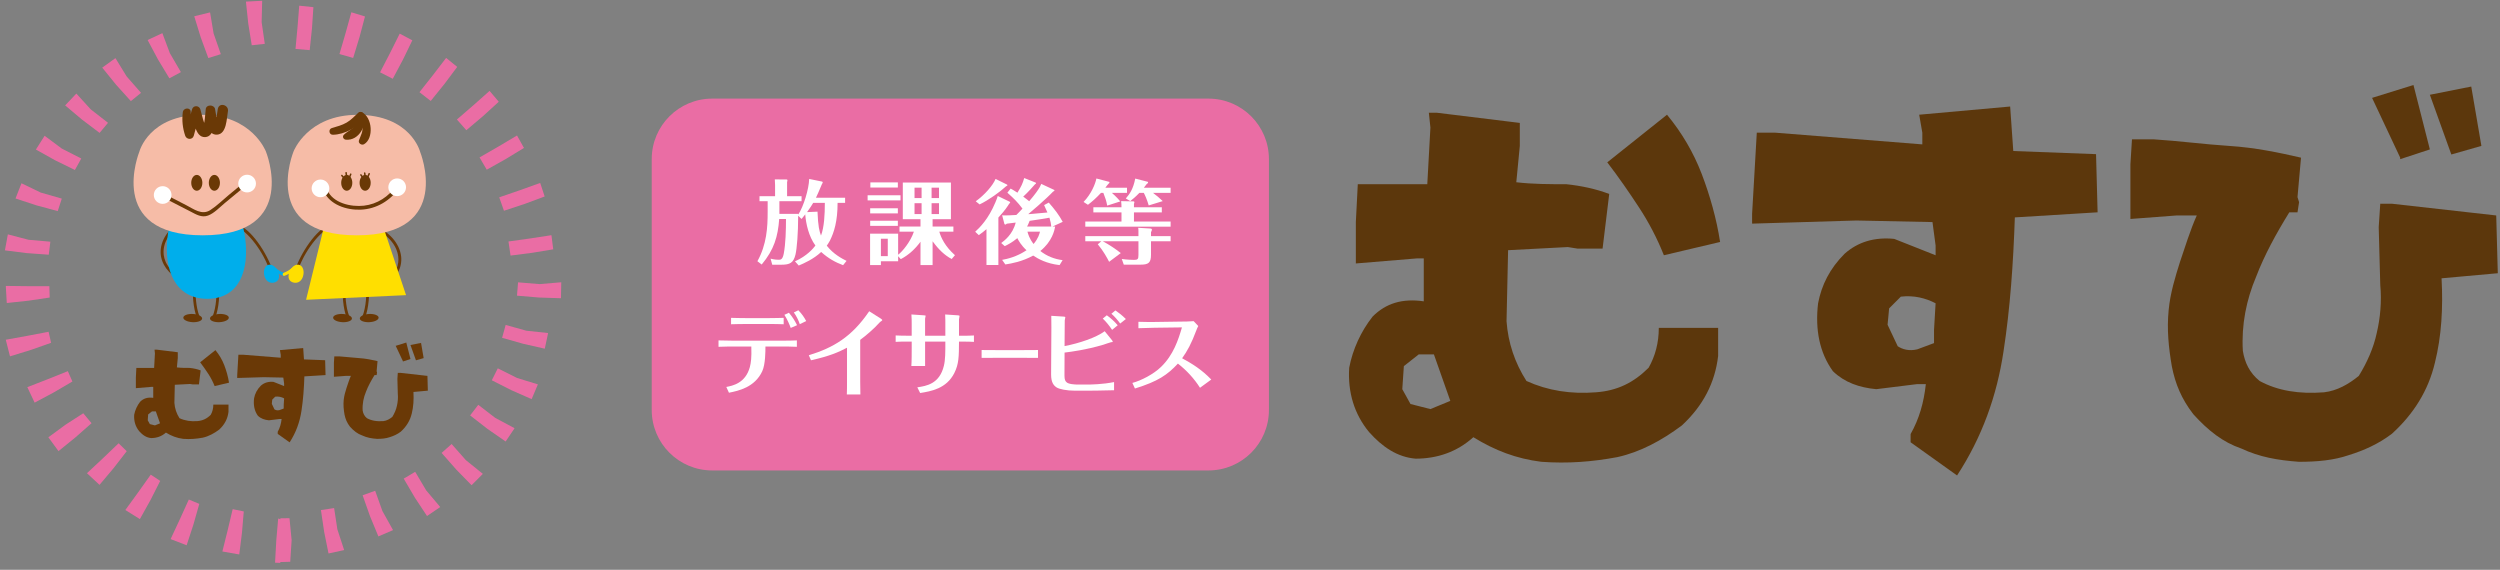<?xml version="1.0" encoding="utf-8"?>
<!-- Generator: Adobe Illustrator 14.0.0, SVG Export Plug-In  -->
<!DOCTYPE svg PUBLIC "-//W3C//DTD SVG 1.1//EN" "http://www.w3.org/Graphics/SVG/1.1/DTD/svg11.dtd">
<svg version="1.1"
	 xmlns="http://www.w3.org/2000/svg" xmlns:xlink="http://www.w3.org/1999/xlink" xmlns:a="http://ns.adobe.com/AdobeSVGViewerExtensions/3.0/"
	 x="0px" y="0px" width="351px" height="80px" viewBox="0 0 351 80" enable-background="new 0 0 351 80" xml:space="preserve">
<rect x="0" y="0" width="351" height="80" fill="#808080" stroke="none"/>
<defs>
</defs>
<path fill="#6A3906" d="M23.295,60.734c-0.588,0.532-1.303,0.771-2.074,0.771c-0.659-0.056-1.191-0.42-1.668-0.953
	c-0.533-0.645-0.771-1.43-0.715-2.313c0.126-0.658,0.42-1.303,0.841-1.835c0.476-0.477,1.065-0.659,1.835-0.547v-1.542h-0.239
	l-2.2,0.183v-1.485l0.07-1.359h2.495l0.112-2.032l-0.056-0.533h0.294l2.971,0.365v0.826l-0.126,1.304
	c0.603,0.07,1.191,0.07,1.794,0.07c0.533,0.056,1.065,0.168,1.542,0.351l-0.238,1.962h-0.897l-0.35-0.057l-2.144,0.112l-0.056,2.551
	c0.056,0.771,0.294,1.485,0.715,2.144c0.771,0.351,1.597,0.477,2.495,0.406c0.771-0.056,1.359-0.35,1.892-0.883
	c0.238-0.42,0.364-0.896,0.364-1.429h2.13v1.009c-0.112,0.953-0.533,1.779-1.303,2.494c-0.715,0.533-1.485,0.953-2.313,1.136
	c-0.897,0.168-1.78,0.238-2.733,0.168C24.837,61.505,24.066,61.211,23.295,60.734 M21.88,57.764h-0.547l-0.533,0.42l-0.056,0.827
	l0.294,0.532l0.715,0.183l0.715-0.294L21.88,57.764z M29.237,52.479c-0.351-0.532-0.714-1.064-1.135-1.611l2.145-1.71
	c0.533,0.646,0.953,1.36,1.247,2.131c0.295,0.771,0.533,1.611,0.659,2.438l-2.018,0.477C29.896,53.601,29.588,53.013,29.237,52.479"
	/>
<path fill="#6A3906" d="M38.991,60.917v-0.295c0.308-0.546,0.477-1.135,0.547-1.794H39.23l-1.472,0.183
	c-0.603-0.057-1.135-0.238-1.555-0.645c-0.477-0.659-0.645-1.485-0.533-2.438c0.126-0.659,0.421-1.247,0.953-1.78
	c0.477-0.42,1.065-0.603,1.78-0.532l1.485,0.589v-0.351l-0.112-0.841l-2.732-0.057l-3.742,0.112v-0.35l0.168-2.915h0.659l5.284,0.42
	v-0.42l-0.113-0.646l3.266-0.294l0.112,1.598l2.971,0.112l0.057,2.088l-2.971,0.183c-0.056,1.653-0.168,3.265-0.406,4.807
	c-0.239,1.598-0.771,3.083-1.668,4.456L38.991,60.917z M39.833,56.881l0.056-0.953c-0.35-0.183-0.771-0.295-1.248-0.238l-0.42,0.42
	l-0.056,0.589l0.365,0.771c0.168,0.112,0.406,0.183,0.701,0.112l0.603-0.225V56.881z"/>
<path fill="#6A3906" d="M50.861,61.141c-0.658-0.224-1.191-0.645-1.724-1.233c-0.421-0.547-0.645-1.079-0.771-1.724
	c-0.112-0.658-0.182-1.317-0.112-2.018c0.056-0.604,0.238-1.191,0.406-1.725c0.182-0.532,0.364-1.135,0.603-1.667h-0.715
	L46.881,52.9v-1.962l0.056-0.897h0.771c0.897,0.057,1.85,0.183,2.733,0.238c0.897,0.057,1.78,0.238,2.565,0.421l-0.126,1.415
	l0.056,0.183l-0.056,0.364h-0.294c-0.477,0.771-0.897,1.542-1.191,2.313c-0.351,0.826-0.533,1.724-0.477,2.662
	c0.07,0.421,0.238,0.785,0.603,1.079c0.645,0.351,1.416,0.477,2.313,0.406c0.476-0.056,0.883-0.294,1.247-0.588
	c0.294-0.477,0.532-1.009,0.644-1.542c0.126-0.532,0.183-1.135,0.126-1.724l-0.056-2.074l0.056-0.841h0.42l3.742,0.421l0.056,2.074
	l-2.019,0.183c0.056,1.064,0,2.073-0.238,3.026c-0.238,1.009-0.771,1.85-1.542,2.551c-0.476,0.364-1.009,0.603-1.555,0.771
	c-0.533,0.183-1.122,0.238-1.78,0.238C52.165,61.562,51.52,61.449,50.861,61.141"/>
<polygon fill="#6A3906" points="56.565,50.698 55.556,48.554 57.042,48.092 57.631,50.404 56.565,50.755 "/>
<polygon fill="#6A3906" points="57.63,48.442 59.116,48.147 59.48,50.278 58.401,50.587 "/>
<path fill="#6A3906" d="M38.1,38.765c-0.751-2.952-3.088-6.042-4.597-6.73l0.169-0.37c1.937,0.884,4.183,4.489,4.822,7.001
	L38.1,38.765z"/>
<path fill="#00AEEB" d="M37.64,37.195c-0.524,0.184-0.735,0.942-0.473,1.692c0.264,0.751,0.894,0.937,1.417,0.752
	c0.524-0.183,0.743-0.665,0.48-1.416C38.801,37.474,38.164,37.013,37.64,37.195"/>
<path fill="#00AEEB" d="M38.498,38.017c0.369,0.31,0.783,0.53,1.23,0.703c0.262,0.101,0.375-0.321,0.116-0.421
	c-0.374-0.144-0.73-0.332-1.038-0.591C38.593,37.529,38.283,37.836,38.498,38.017"/>
<path fill="#6A3906" d="M41.582,38.765l-0.394-0.1c0.639-2.512,2.885-6.117,4.822-7.001l0.169,0.37
	C44.669,32.723,42.333,35.813,41.582,38.765"/>
<path fill="#FFDF00" d="M42.042,37.195c0.524,0.184,0.735,0.942,0.473,1.692c-0.264,0.751-0.894,0.937-1.417,0.752
	c-0.524-0.183-0.743-0.665-0.479-1.416C40.88,37.474,41.519,37.013,42.042,37.195"/>
<path fill="#FFDF00" d="M40.875,37.708c-0.308,0.26-0.664,0.447-1.039,0.591c-0.259,0.1-0.146,0.521,0.116,0.421
	c0.448-0.173,0.862-0.394,1.231-0.703C41.399,37.836,41.089,37.529,40.875,37.708"/>
<path fill="#6A3906" d="M54.082,40.13l-0.229-0.337c1.91-1.301,2.175-2.759,2.061-3.753c-0.189-1.654-1.558-3.205-3.485-3.952
	l0.147-0.379c2.066,0.8,3.536,2.481,3.743,4.285C56.498,37.556,55.703,39.025,54.082,40.13"/>
<path fill="#6A3906" d="M51.076,44.961l-0.356-0.197c1.059-1.919,0.996-7.283-0.459-9.201l0.324-0.246
	C52.113,37.331,52.185,42.951,51.076,44.961"/>
<path fill="#6A3906" d="M50.517,44.728c0.017,0.317,0.622,0.543,1.351,0.505c0.729-0.039,1.306-0.327,1.29-0.645
	c-0.017-0.317-0.622-0.545-1.351-0.506C51.078,44.12,50.5,44.409,50.517,44.728"/>
<path fill="#6A3906" d="M48.852,44.961c-1.108-2.01-1.037-7.63,0.491-9.645l0.325,0.246c-1.456,1.918-1.519,7.282-0.459,9.201
	L48.852,44.961z"/>
<path fill="#6A3906" d="M49.411,44.728c-0.017,0.317-0.621,0.543-1.351,0.505c-0.729-0.039-1.306-0.327-1.289-0.645
	c0.017-0.317,0.621-0.545,1.35-0.506C48.851,44.12,49.428,44.409,49.411,44.728"/>
<path fill="#6A3906" d="M27.819,44.961c-1.108-2.01-1.037-7.63,0.491-9.645l0.324,0.246c-1.455,1.918-1.518,7.282-0.458,9.201
	L27.819,44.961z"/>
<path fill="#6A3906" d="M28.378,44.728c-0.017,0.317-0.621,0.543-1.35,0.505c-0.729-0.039-1.307-0.327-1.29-0.645
	c0.017-0.317,0.621-0.545,1.35-0.506C27.818,44.12,28.396,44.409,28.378,44.728"/>
<path fill="#6A3906" d="M30.043,44.961l-0.355-0.197c1.059-1.919,0.996-7.283-0.459-9.201l0.324-0.246
	C31.08,37.331,31.152,42.951,30.043,44.961"/>
<path fill="#6A3906" d="M29.484,44.728c0.017,0.317,0.621,0.543,1.351,0.505c0.729-0.039,1.307-0.327,1.29-0.645
	s-0.622-0.545-1.351-0.506C30.044,44.12,29.468,44.409,29.484,44.728"/>
<path fill="#6A3906" d="M24.813,39.074c-1.621-1.104-2.416-2.573-2.236-4.136c0.207-1.803,1.677-3.485,3.744-4.285l0.146,0.379
	c-1.927,0.747-3.296,2.298-3.485,3.952c-0.114,0.994,0.15,2.452,2.06,3.754L24.813,39.074z"/>
<path fill="#00AEEB" d="M28.97,25.072c-5.537,0-9.114,16.879,0.135,16.879S34.102,25.072,28.97,25.072"/>
<path fill="#F6BCA7" d="M19.566,21.297c0,0-4.797,11.741,8.896,11.741c13.693,0,8.865-11.78,8.865-11.78s-1.961-5.135-8.963-5.135
	C20.896,16.123,19.566,21.297,19.566,21.297"/>
<path fill="#6A3906" d="M28.411,25.668c0,0.614-0.35,1.112-0.781,1.112c-0.431,0-0.781-0.498-0.781-1.112
	c0-0.613,0.35-1.112,0.781-1.112C28.061,24.556,28.411,25.055,28.411,25.668"/>
<path fill="#6A3906" d="M30.879,25.668c0,0.614-0.35,1.112-0.781,1.112s-0.781-0.498-0.781-1.112c0-0.613,0.35-1.112,0.781-1.112
	S30.879,25.055,30.879,25.668"/>
<polygon fill="#FFDF00" points="46.535,27.581 42.972,42.09 57.01,41.439 52.304,27.327 "/>
<path fill="#6A3906" d="M25.664,15.762c-0.14,1.131-0.025,2.214,0.338,3.292c0.191,0.569,1.033,0.617,1.204,0
	c0.314-1.13,0.616-2.263,0.923-3.395h-1.161c0.231,0.978,0.33,3.657,1.832,3.591c1.521-0.067,1.298-2.798,1.419-3.771l-1.331,0.181
	c0.141,0.938,0.062,3.328,1.582,3.245c1.373-0.075,1.352-2.324,1.529-3.259c0.174-0.917-1.207-1.318-1.412-0.39
	c-0.066,0.298-0.248,2.058-0.504,2.219c0.197-0.025,0.394-0.052,0.591-0.077c-0.176-0.026-0.44-1.914-0.479-2.099
	c-0.132-0.626-1.21-0.668-1.307,0c-0.057,0.392-0.141,2.437-0.461,2.575c0.19-0.024,0.379-0.049,0.569-0.074
	c-0.313-0.052-0.762-2.135-0.867-2.461c-0.179-0.559-0.994-0.585-1.161,0c-0.323,1.128-0.651,2.253-0.966,3.383h1.204
	c-0.376-0.969-0.518-1.922-0.436-2.96C26.828,15.042,25.75,15.073,25.664,15.762"/>
<path fill="#6A3906" d="M23.074,27.81c1.227,0.631,2.453,1.262,3.679,1.892c0.781,0.403,1.558,0.895,2.456,0.56
	c0.878-0.327,1.643-1.168,2.347-1.749c1.139-0.94,2.277-1.881,3.416-2.821c0.259-0.213-0.112-0.579-0.368-0.368
	c-0.828,0.685-1.656,1.368-2.484,2.052c-0.845,0.697-1.673,1.53-2.595,2.122c-1.184,0.759-2.311-0.143-3.385-0.694
	c-0.934-0.48-1.868-0.962-2.802-1.442C23.04,27.207,22.776,27.656,23.074,27.81"/>
<path fill="#F6BCA7" d="M58.978,21.297c0,0,4.797,11.741-8.896,11.741s-8.865-11.78-8.865-11.78s1.961-5.135,8.963-5.135
	C57.649,16.123,58.978,21.297,58.978,21.297"/>
<path fill="#6A3906" d="M50.485,25.668c0,0.614,0.35,1.112,0.78,1.112c0.432,0,0.781-0.498,0.781-1.112
	c0-0.613-0.349-1.112-0.781-1.112C50.835,24.556,50.485,25.055,50.485,25.668"/>
<path fill="#6A3906" d="M47.903,25.668c0,0.614,0.35,1.112,0.781,1.112s0.781-0.498,0.781-1.112c0-0.613-0.35-1.112-0.781-1.112
	S47.903,25.055,47.903,25.668"/>
<path fill="#6A3906" d="M47.913,24.718c0.174,0.197,0.347,0.395,0.52,0.593c0.093,0.106,0.247-0.049,0.154-0.154
	c-0.173-0.197-0.347-0.396-0.52-0.593C47.974,24.458,47.82,24.612,47.913,24.718"/>
<path fill="#6A3906" d="M48.481,24.281l0.129,0.798c0.022,0.139,0.232,0.079,0.21-0.058l-0.129-0.799
	C48.669,24.085,48.459,24.144,48.481,24.281"/>
<path fill="#6A3906" d="M49.155,24.401c-0.093,0.22-0.187,0.438-0.281,0.658c-0.054,0.127,0.133,0.238,0.188,0.11
	c0.093-0.22,0.188-0.439,0.281-0.658C49.398,24.384,49.211,24.272,49.155,24.401"/>
<path fill="#6A3906" d="M50.574,24.607c0.12,0.173,0.24,0.346,0.359,0.519c0.08,0.115,0.269,0.006,0.189-0.11l-0.36-0.519
	C50.683,24.383,50.494,24.491,50.574,24.607"/>
<path fill="#6A3906" d="M51.097,24.299c0.022,0.217,0.044,0.436,0.067,0.654c0.014,0.138,0.232,0.139,0.218,0
	c-0.022-0.219-0.044-0.438-0.066-0.654C51.301,24.16,51.083,24.158,51.097,24.299"/>
<path fill="#6A3906" d="M51.744,24.333c-0.096,0.219-0.192,0.438-0.287,0.656c-0.056,0.127,0.132,0.238,0.188,0.11l0.287-0.656
	C51.988,24.316,51.8,24.205,51.744,24.333"/>
<path fill="#6A3906" d="M45.45,26.813c0.817,1.942,3.216,2.701,5.179,2.626c2.232-0.086,4.196-1.275,5.443-3.101
	c0.189-0.277-0.262-0.539-0.449-0.263c-1.052,1.539-2.658,2.587-4.524,2.802c-1.796,0.207-4.366-0.348-5.146-2.202
	C45.824,26.371,45.32,26.505,45.45,26.813"/>
<path fill="#6A3906" d="M50.313,15.824c-0.559,0.494-0.993,1.011-1.656,1.392c-0.644,0.369-1.354,0.554-2.062,0.76
	c-0.515,0.149-0.422,0.946,0.128,0.944c1.575-0.007,3.807-1.063,4.317-2.673C51.18,15.809,50.62,15.552,50.313,15.824"/>
<path fill="#6A3906" d="M50.276,16.036c-0.161,0.533-0.191,1.145-0.507,1.619c-0.372,0.56-1.027,0.806-1.494,1.271
	c-0.264,0.266-0.05,0.657,0.285,0.688c1.849,0.172,3.102-2.099,2.369-3.664C50.792,15.658,50.359,15.764,50.276,16.036"/>
<path fill="#6A3906" d="M50.268,16.338c0.267,0.434,0.498,0.844,0.59,1.355c0.148,0.812-0.207,1.282-0.459,2.004
	c-0.146,0.414,0.366,0.751,0.716,0.551c1.391-0.797,1.164-3.791-0.287-4.47C50.479,15.615,50.036,15.963,50.268,16.338"/>
<path fill="#FFFFFF" d="M24.08,27.38c0,0.687-0.556,1.243-1.243,1.243c-0.686,0-1.242-0.557-1.242-1.243s0.556-1.242,1.242-1.242
	C23.524,26.138,24.08,26.693,24.08,27.38"/>
<path fill="#FFFFFF" d="M35.936,25.775c0,0.687-0.557,1.243-1.243,1.243s-1.242-0.557-1.242-1.243c0-0.686,0.556-1.242,1.242-1.242
	S35.936,25.09,35.936,25.775"/>
<path fill="#FFFFFF" d="M46.238,26.448c0,0.687-0.557,1.243-1.243,1.243c-0.686,0-1.242-0.557-1.242-1.243s0.557-1.242,1.242-1.242
	C45.681,25.206,46.238,25.762,46.238,26.448"/>
<path fill="#FFFFFF" d="M57.006,26.293c0,0.687-0.556,1.243-1.242,1.243c-0.687,0-1.243-0.557-1.243-1.243s0.556-1.242,1.243-1.242
	C56.45,25.051,57.006,25.606,57.006,26.293"/>
<polygon fill="#EA6DA4" points="39.353,78.913 39.344,79.028 38.617,78.998 38.791,75.887 39.058,72.8 39.4,72.901 39.35,72.768 
	40.645,72.755 40.945,75.843 40.749,78.872 "/>
<polygon fill="#EA6DA4" points="33.592,77.846 31.221,77.428 31.971,74.416 32.668,71.486 34.225,71.804 33.974,74.785 "/>
<polygon fill="#EA6DA4" points="46.125,77.708 45.513,74.682 45.059,71.617 46.911,71.331 47.366,74.319 48.32,77.23 "/>
<polygon fill="#EA6DA4" points="26.204,76.555 23.953,75.689 25.265,72.876 26.51,70.135 27.98,70.744 27.164,73.623 "/>
<polygon fill="#EA6DA4" points="53.125,75.313 51.944,72.46 50.913,69.537 52.673,68.903 53.691,71.75 55.184,74.425 "/>
<polygon fill="#EA6DA4" points="19.638,72.882 17.596,71.605 19.42,69.094 21.164,66.64 22.491,67.518 21.14,70.188 "/>
<polygon fill="#EA6DA4" points="59.953,72.448 58.25,69.873 56.682,67.199 58.293,66.242 59.833,68.842 61.807,71.186 "/>
<polygon fill="#EA6DA4" points="13.973,68.076 12.211,66.438 14.477,64.317 16.654,62.235 17.79,63.35 15.958,65.716 "/>
<polygon fill="#EA6DA4" points="66.208,68.123 64.049,65.916 62.003,63.588 63.406,62.341 65.409,64.604 67.791,66.531 "/>
<polygon fill="#EA6DA4" points="8.212,63.338 6.792,61.397 9.159,59.655 11.69,58.023 12.853,59.416 10.607,61.395 "/>
<polygon fill="#EA6DA4" points="70.991,61.985 68.455,60.226 66.007,58.326 67.148,56.836 69.543,58.679 72.247,60.122 "/>
<polygon fill="#EA6DA4" points="4.862,56.531 3.836,54.357 6.729,53.231 9.524,52.11 10.163,53.562 7.582,55.078 "/>
<polygon fill="#EA6DA4" points="74.641,56.038 71.816,54.792 69.051,53.393 69.889,51.713 72.59,53.065 75.52,53.967 "/>
<polygon fill="#EA6DA4" points="1.402,50.031 0.81,47.698 3.864,47.146 6.822,46.58 7.172,48.129 4.349,49.124 "/>
<polygon fill="#EA6DA4" points="76.488,48.955 73.477,48.273 70.495,47.429 70.995,45.622 73.906,46.434 76.954,46.758 "/>
<polygon fill="#EA6DA4" points="0.952,42.543 0.814,40.143 3.918,40.18 6.929,40.183 6.978,41.773 4.019,42.213 "/>
<polygon fill="#EA6DA4" points="78.761,41.872 75.674,41.773 72.586,41.512 72.736,39.64 75.748,39.888 78.801,39.631 "/>
<polygon fill="#EA6DA4" points="6.846,35.76 3.759,35.537 0.689,35.151 1.103,32.904 4.003,33.665 7.069,33.933 "/>
<polygon fill="#EA6DA4" points="71.68,35.883 71.39,33.902 74.469,33.473 77.421,33.02 77.674,35.004 74.748,35.489 "/>
<polygon fill="#EA6DA4" points="8.107,29.638 5.119,28.832 2.179,27.867 3.017,25.734 5.718,27.036 8.675,27.886 "/>
<polygon fill="#EA6DA4" points="70.754,29.59 70.092,27.703 73.032,26.693 75.843,25.684 76.471,27.586 73.69,28.621 "/>
<polygon fill="#EA6DA4" points="10.517,23.866 7.738,22.503 5.038,20.995 6.266,19.063 8.669,20.856 11.41,22.255 "/>
<polygon fill="#EA6DA4" points="68.338,23.827 67.328,22.102 70.021,20.55 72.589,19.023 73.566,20.768 71.034,22.314 "/>
<polygon fill="#EA6DA4" points="13.983,18.657 11.514,16.791 9.148,14.799 10.718,13.137 12.739,15.353 15.166,17.244 "/>
<polygon fill="#EA6DA4" points="65.472,18.283 64.151,16.778 66.503,14.744 68.735,12.76 70.025,14.287 67.833,16.287 "/>
<polygon fill="#EA6DA4" points="18.373,14.197 16.3,11.899 14.353,9.495 16.207,8.161 17.772,10.718 19.799,13.034 "/>
<polygon fill="#EA6DA4" points="60.475,14.174 58.893,12.944 60.818,10.504 62.636,8.133 64.192,9.392 62.416,11.768 "/>
<polygon fill="#EA6DA4" points="23.78,10.994 22.18,8.346 20.723,5.616 22.796,4.657 23.849,7.466 25.398,10.125 "/>
<polygon fill="#EA6DA4" points="55.146,11.062 53.36,10.155 54.786,7.394 56.12,4.721 57.89,5.661 56.596,8.331 "/>
<polygon fill="#EA6DA4" points="29.247,8.148 28.182,5.242 27.272,2.285 29.494,1.739 29.99,4.697 31.003,7.603 "/>
<polygon fill="#EA6DA4" points="49.584,8.135 47.66,7.588 48.532,4.604 49.33,1.725 51.245,2.311 50.486,5.178 "/>
<polygon fill="#EA6DA4" points="35.346,6.355 34.855,3.301 34.528,0.225 36.809,0.111 36.734,3.109 37.176,6.154 "/>
<polygon fill="#EA6DA4" points="43.482,7.041 41.488,6.87 41.776,3.774 42.013,0.797 44.001,1.006 43.803,3.966 "/>
<path fill="#5C370C" d="M206.858,61.382c-2.303,2.083-5.098,3.015-8.112,3.015c-2.576-0.22-4.66-1.645-6.523-3.728
	c-2.083-2.521-3.015-5.591-2.795-9.044c0.492-2.576,1.644-5.098,3.288-7.181c1.863-1.864,4.166-2.576,7.181-2.138v-6.029h-0.932
	l-8.605,0.712v-5.81l0.273-5.317h9.758l0.438-7.948l-0.219-2.082h1.151l11.62,1.425v3.233l-0.493,5.099
	c2.356,0.273,4.659,0.273,7.016,0.273c2.083,0.22,4.166,0.657,6.03,1.371l-0.933,7.673h-3.507l-1.371-0.219l-8.386,0.438
	l-0.22,9.977c0.22,3.014,1.151,5.81,2.795,8.386c3.015,1.371,6.249,1.864,9.757,1.59c3.015-0.219,5.317-1.37,7.4-3.453
	c0.932-1.645,1.425-3.509,1.425-5.591h8.332v3.946c-0.438,3.728-2.082,6.962-5.098,9.757c-2.796,2.083-5.811,3.728-9.045,4.439
	c-3.508,0.658-6.961,0.933-10.688,0.658C212.888,64.396,209.873,63.246,206.858,61.382 M201.322,49.761h-2.138l-2.083,1.645
	l-0.22,3.234l1.151,2.083l2.795,0.713l2.796-1.151L201.322,49.761z M230.099,29.097c-1.369-2.084-2.795-4.166-4.439-6.304
	l8.387-6.688c2.083,2.522,3.728,5.316,4.879,8.332c1.15,3.015,2.082,6.304,2.576,9.537l-7.894,1.863
	C232.675,33.481,231.47,31.18,230.099,29.097"/>
<path fill="#5C370C" d="M268.249,62.095v-1.151c1.206-2.138,1.864-4.44,2.138-7.016h-1.205l-5.756,0.712
	c-2.356-0.219-4.439-0.932-6.084-2.521c-1.864-2.576-2.522-5.81-2.083-9.538c0.493-2.575,1.644-4.878,3.728-6.961
	c1.862-1.645,4.165-2.356,6.961-2.082l5.811,2.301v-1.37l-0.438-3.289L260.63,30.96l-14.635,0.438v-1.37l0.658-11.401h2.576
	l20.664,1.644v-1.644l-0.438-2.522l12.771-1.15l0.438,6.249l11.621,0.438l0.219,8.167l-11.62,0.714
	c-0.22,6.467-0.658,12.771-1.589,18.8c-0.933,6.249-3.017,12.06-6.523,17.432L268.249,62.095z M271.538,46.309l0.22-3.729
	c-1.371-0.712-3.015-1.15-4.879-0.931l-1.645,1.645l-0.219,2.302l1.425,3.015c0.658,0.438,1.59,0.712,2.741,0.438l2.356-0.877
	V46.309z"/>
<path fill="#5C370C" d="M314.677,62.972c-2.576-0.877-4.659-2.521-6.742-4.824c-1.645-2.138-2.521-4.22-3.015-6.742
	c-0.438-2.576-0.714-5.152-0.438-7.893c0.219-2.356,0.932-4.659,1.589-6.742c0.713-2.083,1.426-4.44,2.357-6.522h-2.796
	l-6.522,0.493v-7.675l0.219-3.508h3.016c3.507,0.22,7.235,0.713,10.688,0.932c3.508,0.22,6.962,0.932,10.03,1.645l-0.493,5.537
	l0.22,0.712l-0.22,1.425h-1.151c-1.863,3.015-3.507,6.029-4.659,9.045c-1.37,3.233-2.082,6.742-1.863,10.414
	c0.274,1.645,0.932,3.07,2.357,4.221c2.521,1.371,5.536,1.864,9.044,1.59c1.863-0.219,3.454-1.15,4.878-2.302
	c1.151-1.864,2.083-3.947,2.521-6.03c0.493-2.082,0.713-4.439,0.493-6.741l-0.219-8.113l0.219-3.288h1.645l14.636,1.645l0.22,8.111
	l-7.894,0.713c0.22,4.166,0,8.113-0.932,11.84c-0.932,3.947-3.015,7.235-6.03,9.977c-1.863,1.425-3.945,2.357-6.083,3.015
	c-2.083,0.713-4.386,0.932-6.962,0.932C319.773,64.616,317.253,64.177,314.677,62.972"/>
<polygon fill="#5C370C" points="336.985,22.129 333.039,13.742 338.85,11.935 341.152,20.978 336.985,22.348 "/>
<polygon fill="#5C370C" points="341.152,13.305 346.963,12.153 348.387,20.484 344.167,21.69 "/>
<path fill="#EA6DA4" d="M99.992,66.051h69.676c4.688,0,8.489-3.801,8.489-8.49V22.334c0-4.688-3.801-8.489-8.489-8.489H99.992
	c-4.688,0-8.49,3.801-8.49,8.489v35.227C91.502,62.25,95.304,66.051,99.992,66.051"/>
<path fill="#FFFFFF" d="M118.368,37.231c-1.094-0.412-2.059-0.938-3.075-1.853c-1.081,1.016-2.444,1.607-3.152,1.904l-0.527-0.592
	c1.711-0.759,2.586-1.84,2.869-2.214c-0.952-1.313-1.325-3.062-1.429-4.375c-0.18,0.231-0.296,0.387-0.515,0.644l-0.476-0.463
	c0,2.471-0.181,4.632-0.373,5.443c-0.283,1.184-0.785,1.441-1.981,1.441h-1.287l-0.231-0.85c0.54,0.142,0.965,0.154,1.119,0.154
	c0.283,0,0.566,0,0.733-0.875c0.257-1.377,0.31-3.269,0.31-4.852h-0.953c-0.18,2.458-0.707,4.298-2.457,6.396l-0.604-0.463
	c1.313-2.354,1.44-4.787,1.44-6.897V28.25h-1.145v-0.708h2.187v-1.557c0-0.244-0.025-0.604-0.038-0.798l1.673,0.014
	c0.039,0,0.103,0.038,0.103,0.115c0,0.052-0.038,0.219-0.052,0.271v1.955h2.033v0.708h-3.113v1.479v0.297h2.638v0.115
	c0.759-1.145,1.506-3.615,1.544-5.019l1.827,0.374c0.038,0.013,0.077,0.076,0.077,0.128c0,0.039-0.104,0.219-0.129,0.258
	c-0.411,0.99-0.617,1.454-0.823,1.878h4.092v0.722h-1.055c0,2.573-0.489,4.13-1.081,5.313c-0.168,0.322-0.348,0.566-0.438,0.695
	c0.927,1.195,2.175,1.84,2.779,2.136L118.368,37.231z M114.778,29.717c0.077,2.047,0.258,2.74,0.489,3.358
	c0.45-1.184,0.54-2.959,0.54-4.593h-1.634c-0.154,0.257-0.412,0.682-0.862,1.299L114.778,29.717z"/>
<path fill="#FFFFFF" d="M126.432,28.135h-4.619v-0.721h4.619V28.135z M129.237,30.771h-2.483v-5.146h6.755v5.146h-2.573v1.03h2.921
	v0.721h-1.982c0.246,0.85,0.799,2.059,2.201,3.307l-0.464,0.54c-0.99-0.553-1.775-1.261-2.676-2.496v3.346h-1.698v-3.28
	c-0.733,1.003-1.66,1.865-2.768,2.444l-0.372-0.412v0.708h-2.42v0.54h-1.518v-4.413h3.938v2.959
	c0.617-0.464,1.736-1.826,2.213-3.242h-2.021v-0.721h2.947V30.771z M126.059,29.962h-3.886V29.24h3.886V29.962z M126.059,31.712
	h-3.886V30.99h3.886V31.712z M126.059,26.333h-3.86v-0.721h3.86V26.333z M123.678,35.958h0.966v-2.444h-0.966V35.958z
	 M129.392,26.347H128.4v1.466h0.991V26.347z M128.4,30.052h0.991v-1.519H128.4V30.052z M131.836,26.347h-1.042v1.466h1.042V26.347z
	 M130.794,30.052h1.042v-1.519h-1.042V30.052z"/>
<path fill="#FFFFFF" d="M141.769,28.327c0,0,0.065,0.09,0.065,0.104c0,0.052-0.104,0.141-0.142,0.167
	c-0.219,0.36-0.58,0.927-1.519,1.943v6.665h-1.673v-5.031c-0.425,0.373-0.733,0.592-1.081,0.837l-0.502-0.477
	c0.645-0.592,1.854-1.763,2.844-4.144c0.181-0.412,0.244-0.631,0.322-0.875L141.769,28.327z M141.396,25.921
	c0.013,0,0.052,0.052,0.052,0.077c0,0.052-0.026,0.064-0.207,0.168c-0.785,0.733-2.444,1.942-3.706,2.534l-0.54-0.437
	c1.236-0.889,2.406-2.214,2.78-3.141L141.396,25.921z M141.897,26.475c0.244,0.142,0.438,0.244,0.952,0.579
	c0.566-0.939,0.708-1.235,0.952-2.059l1.609,0.644c0.012,0,0.051,0.051,0.051,0.09c0,0.025,0,0.051-0.167,0.167
	c-0.219,0.245-0.939,1.081-1.635,1.712c0.464,0.334,0.695,0.526,0.837,0.643c0.849-0.979,1.287-1.634,1.48-1.969
	c0.115-0.219,0.167-0.334,0.219-0.463l1.826,0.85c0.013,0,0.025,0.038,0.025,0.064c0,0.038,0,0.077-0.205,0.18
	c-0.927,0.991-3.229,2.959-3.475,3.152h0.116c0.72-0.064,1.865-0.167,2.573-0.231c-0.142-0.348-0.231-0.541-0.463-1.042l0.656-0.348
	c0.888,1.016,1.44,1.75,1.956,2.702l-1.429,0.657h0.373c-0.104,0.539-0.411,2.07-2.084,3.435c0.9,0.72,1.994,1.146,3.126,1.286
	l-0.424,0.695c-1.828-0.206-3.011-0.875-3.706-1.338c-1.558,0.849-2.998,1.106-3.912,1.248l-0.45-0.644
	c0.747-0.142,2.008-0.411,3.423-1.352c-0.746-0.682-1.106-1.338-1.287-1.698c-0.771,0.644-1.402,0.939-1.775,1.12l-0.489-0.438
	c0.438-0.322,1.621-1.21,2.033-2.87c-0.412,0.052-1.094,0.142-1.248,0.155c-0.026,0.013-0.116,0.09-0.128,0.103
	c-0.039,0.026-0.065,0.026-0.078,0.026c-0.052,0-0.128-0.078-0.128-0.078l-0.322-1.235c0.154,0.026,0.219,0.026,0.463,0.026
	c0.348,0,0.889-0.026,1.531-0.064c0.129-0.129,0.36-0.348,0.862-0.889c-0.695-0.938-1.274-1.479-2.123-2.238L141.897,26.475z
	 M147.598,31.803c-0.038-0.349-0.09-0.695-0.258-1.236c-0.706,0.142-2.006,0.322-2.779,0.438c-0.153,0.424-0.282,0.656-0.359,0.799
	H147.598z M144.253,32.522c0.09,0.334,0.27,0.978,0.862,1.736c0.682-0.823,0.823-1.428,0.9-1.736H144.253z"/>
<path fill="#FFFFFF" d="M155.451,28.868c-0.143-0.76-0.245-1.017-0.541-1.788h-0.334c-0.593,0.643-1.185,1.184-1.828,1.672
	l-0.617-0.398c1.094-1.132,1.659-2.548,1.802-3.294l1.763,0.463c0.038,0,0.077,0.025,0.077,0.09s-0.039,0.104-0.154,0.206
	c-0.142,0.129-0.31,0.386-0.425,0.541h3.037v0.721h-2.124c0.052,0.038,0.631,0.54,1.184,1.195L155.451,28.868z M159.208,31.107
	h5.146v0.72h-11.979v-0.72h5.082V29.82h-3.949V29.1h3.949c0-0.297-0.012-0.579-0.051-0.862l1.802,0.038
	c0.013,0,0.064,0.078,0.064,0.129c0,0.026-0.039,0.142-0.064,0.219V29.1h3.911v0.721h-3.911V31.107z M159.838,32.457
	c0-0.256-0.013-0.334-0.038-0.476l1.737,0.104c0.154,0.013,0.192,0.104,0.192,0.167c0,0.077-0.025,0.129-0.129,0.348v0.553h2.754
	v0.721h-2.754v1.892c0,1.119-0.347,1.39-1.453,1.39h-2.368l-0.283-0.798c0.669,0.104,1.493,0.129,1.725,0.129
	c0.515,0,0.617-0.115,0.617-0.682v-1.931h-5.005c0.888,0.477,1.737,1.029,2.522,1.66l-1.635,1.223
	c-0.258-0.502-0.798-1.519-1.595-2.458l0.501-0.425h-2.252v-0.721h7.463V32.457z M161.28,28.842
	c-0.258-0.875-0.528-1.467-0.695-1.762h-0.618c-0.554,0.579-0.952,0.899-1.286,1.157l-0.618-0.373
	c0.554-0.63,1.043-1.338,1.325-2.792l1.75,0.45c0.052,0.013,0.052,0.051,0.052,0.077c0,0.116-0.128,0.206-0.206,0.258
	c-0.154,0.192-0.219,0.296-0.387,0.502h3.758v0.721h-2.471c0.477,0.36,0.939,0.732,1.364,1.157L161.28,28.842z"/>
<path fill="#FFFFFF" d="M101.972,54.328c0.875-0.167,2.689-0.515,3.307-2.792c0.154-0.593,0.258-1.3,0.206-2.883h-2.535
	c-0.36,0-1.248,0-2.071,0.039v-0.9c0.875,0.025,1.3,0.038,2.059,0.038h6.897c0.899,0,1.44-0.013,2.045-0.038v0.9
	c-0.746-0.039-1.596-0.039-2.02-0.039h-2.394c0,0.656,0,2.483-0.438,3.449c-1.056,2.29-3.346,2.767-4.684,3.036L101.972,54.328z
	 M104.841,45.488c-0.952,0-1.647,0.025-2.2,0.038v-0.9c0.527,0.013,1.261,0.038,2.188,0.038h3.05c0.862,0,1.646-0.025,2.148-0.038
	v0.9c-0.618-0.025-1.3-0.038-2.098-0.038H104.841z M111.017,46.042c-0.128-0.374-0.476-1.197-0.888-1.841l0.631-0.295
	c0.463,0.539,0.823,1.094,1.146,1.75L111.017,46.042z M112.291,45.514c-0.181-0.553-0.489-1.171-0.837-1.646l0.631-0.309
	c0.463,0.476,0.798,0.938,1.106,1.518L112.291,45.514z"/>
<path fill="#FFFFFF" d="M113.557,49.876c3.448-1.056,6.034-2.573,8.479-6.176l1.608,1.016c0.025,0.026,0.231,0.155,0.231,0.219
	c0,0.026-0.052,0.077-0.077,0.104c-0.142,0.103-0.244,0.167-0.296,0.231c-0.811,0.914-1.942,1.865-2.728,2.445v5.918
	c0,0.335,0.013,1.454,0.025,1.75h-1.904c0.025-0.296,0.025-1.402,0.025-1.737V48.82c-1.209,0.631-2.419,1.171-5.057,1.764
	L113.557,49.876z"/>
<path fill="#FFFFFF" d="M128.002,47.959h-0.592c-0.553,0-1.106,0-1.66,0.038v-0.9c0.283,0.025,1.339,0.038,1.66,0.038h0.592v-1.646
	c0-0.168,0-0.926-0.039-1.339l1.712,0.116c0.271,0.013,0.283,0.038,0.283,0.09c0,0.064-0.077,0.322-0.077,0.387v2.393h2.844v-1.892
	c0-0.076,0-0.681-0.025-1.094l1.711,0.116c0.193,0.013,0.309,0.026,0.309,0.103c0,0.077-0.077,0.399-0.077,0.477v2.29h0.489
	c0.438,0,1.184,0,1.608-0.038v0.9c-0.374-0.025-1.081-0.038-1.532-0.038h-0.565c-0.013,2.071-0.013,3.14-0.656,4.413
	c-1.106,2.2-3.281,2.561-4.8,2.806l-0.398-0.798c1.287-0.193,3.114-0.477,3.731-3.024c0.206-0.836,0.206-1.892,0.206-3.396h-2.844
	v0.861v2.561h-1.93c0.051-0.604,0.051-1.904,0.051-2.561V47.959z"/>
<path fill="#FFFFFF" d="M137.818,49.143c0.711,0.013,1.981,0.013,2.234,0.013h3.433c0.621,0,1.667,0,2.252-0.013v1.106
	c-0.423-0.013-1.549-0.013-2.226-0.013h-3.432c-1.515,0-1.677,0-2.262,0.013V49.143z"/>
<path fill="#FFFFFF" d="M149.464,48.589c2.046-0.386,4.414-1.184,5.637-2.084l1.004,1.235c0.052,0.064,0.128,0.18,0.128,0.244
	c0,0.013-0.013,0.026-0.025,0.038c-0.013,0.014-0.219,0.026-0.219,0.026c-0.116,0.013-0.901,0.296-1.068,0.348
	c-2.432,0.721-4.503,0.99-5.456,1.106l-0.013,3.229c0,0.604,0.129,0.759,0.258,0.9c0.271,0.321,1.21,0.361,1.634,0.361h1.261
	c0.58,0,2.201-0.026,3.81-0.349v1.146c-1.326,0.052-3.782,0.064-4.195,0.064h-1.273c-1.196,0-2.214-0.219-2.587-0.45
	c-0.398-0.257-0.784-0.67-0.784-1.813l0.039-6.602c0-0.014,0-1.094-0.014-1.647l1.686,0.104c0.231,0.013,0.283,0.038,0.283,0.103
	c0,0.065-0.077,0.36-0.077,0.438L149.464,48.589z M156.143,46.312c-0.399-0.592-0.889-1.196-1.313-1.582l0.566-0.464
	c0.579,0.412,1.068,0.862,1.531,1.402L156.143,46.312z M157.274,45.424c-0.347-0.476-0.784-0.991-1.234-1.377l0.565-0.463
	c0.348,0.245,0.939,0.669,1.467,1.209L157.274,45.424z"/>
<path fill="#FFFFFF" d="M162.071,46.016c-0.618,0.013-1.621,0.052-2.238,0.064v-0.9c1.08,0.038,1.518,0.025,2.226,0.025l3.513-0.052
	c0.669,0,1.492-0.013,2.021-0.063l0.643,0.682c-0.128,0.244-0.219,0.45-0.257,0.579c-0.733,1.943-1.261,2.895-2.008,3.95
	c1.377,0.746,2.729,1.569,4.092,2.985l-1.582,1.157c-0.812-1.286-1.892-2.457-3.102-3.396c-1.467,1.583-2.792,2.496-6.034,3.5
	l-0.36-0.785c1.248-0.335,2.972-1.223,4.027-2.252c1.737-1.673,2.432-3.821,2.934-5.546L162.071,46.016z"/>
<rect id="_x3C_スライス_x3E__2_" fill="none" width="351" height="80"/>
</svg>
